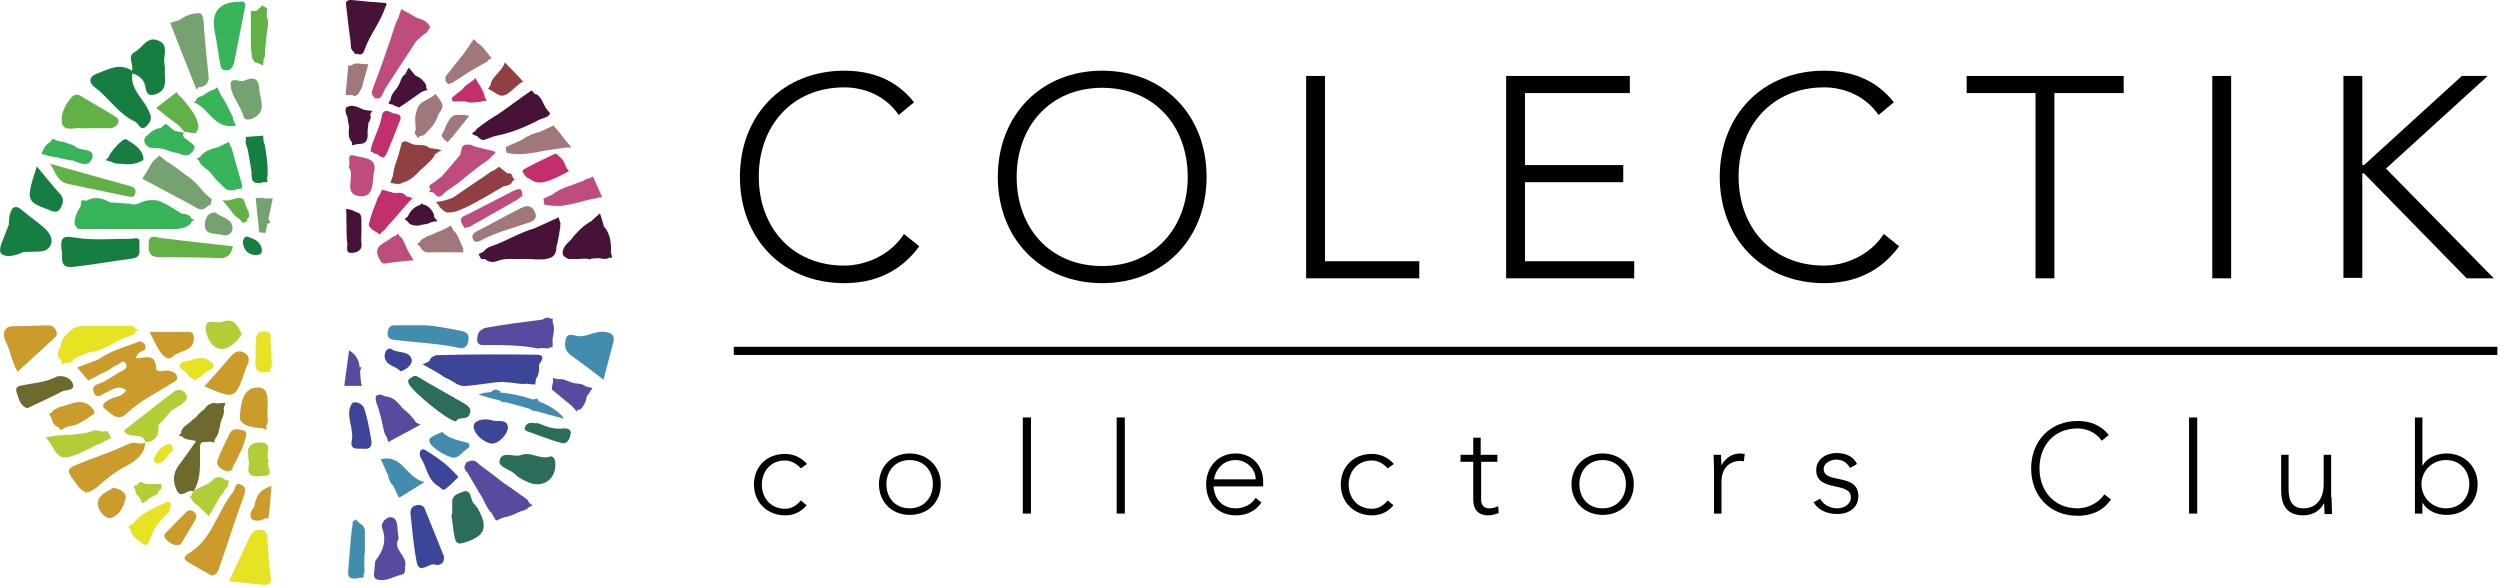 <svg width="153px" height="36px" viewBox="0 0 153 36" version="1.1" xmlns="http://www.w3.org/2000/svg" xmlns:xlink="http://www.w3.org/1999/xlink">
    <g id="1024" stroke="none" stroke-width="1" fill="none" fill-rule="evenodd">
        <g id="reviews-2" transform="translate(-146, -749)">
            <g id="review" transform="translate(42, 648)">
                <g id="collectik-logo-hor" transform="translate(104, 101)">
                    <g id="Layer_1">
                        <g id="Group" transform="translate(45.095, 4.299)" fill="#010101">
                            <path d="M11.166,10.773 C9.985,12.385 8.375,13.03 6.576,13.03 C2.792,13.03 0.188,10.29 0.188,6.528 C0.188,2.74 2.818,0.027 6.576,0.027 C8.267,0.027 9.771,0.591 10.844,1.961 L9.905,2.74 C9.126,1.585 7.838,1.048 6.576,1.048 C3.355,1.048 1.342,3.439 1.342,6.501 C1.342,9.591 3.355,11.955 6.576,11.955 C7.811,11.955 9.368,11.364 10.227,10.021 L11.166,10.773 Z" id="Shape"></path>
                            <path d="M22.359,0.027 C26.144,0.027 28.748,2.767 28.748,6.528 C28.748,10.316 26.117,13.03 22.359,13.03 C18.575,13.03 15.971,10.29 15.971,6.528 C15.971,2.767 18.602,0.027 22.359,0.027 Z M22.359,11.982 C25.581,11.982 27.594,9.591 27.594,6.528 C27.594,3.439 25.581,1.075 22.359,1.075 C19.138,1.075 17.125,3.466 17.125,6.528 C17.125,9.618 19.138,11.982 22.359,11.982 Z" id="Shape"></path>
                            <polygon id="Shape" points="34.841 0.349 35.995 0.349 35.995 11.687 41.766 11.687 41.766 12.734 34.841 12.734"></polygon>
                            <polygon id="Shape" points="47.081 0.349 54.651 0.349 54.651 1.397 48.235 1.397 48.235 5.803 54.248 5.803 54.248 6.851 48.235 6.851 48.235 11.687 54.919 11.687 54.919 12.734 47.081 12.734"></polygon>
                            <path d="M71.132,10.773 C69.951,12.385 68.34,13.03 66.542,13.03 C62.757,13.03 60.153,10.29 60.153,6.528 C60.153,2.74 62.784,0.027 66.542,0.027 C68.233,0.027 69.736,0.591 70.809,1.961 L69.87,2.74 C69.092,1.585 67.776,1.048 66.542,1.048 C63.321,1.048 61.307,3.439 61.307,6.501 C61.307,9.591 63.321,11.955 66.542,11.955 C67.776,11.955 69.333,11.364 70.192,10.021 L71.132,10.773 Z" id="Shape"></path>
                            <polygon id="Shape" points="79.506 1.397 75.265 1.397 75.265 0.349 84.875 0.349 84.875 1.397 80.634 1.397 80.634 12.734 79.479 12.734 79.479 1.397"></polygon>
                            <polygon id="Shape" points="90.297 0.349 91.451 0.349 91.451 12.734 90.297 12.734"></polygon>
                            <polygon id="Shape" points="98.323 0.349 99.477 0.349 99.477 5.803 99.584 5.803 105.57 0.349 107.154 0.349 100.926 6.018 107.529 12.734 105.865 12.734 99.584 6.313 99.477 6.313 99.477 12.707 98.323 12.707 98.323 0.349"></polygon>
                        </g>
                        <g id="Group">
                            <path d="M6.657,24.475 C6.442,24.609 6.12,24.797 6.442,25.039 C6.818,25.334 7.221,25.845 7.784,25.281 C8.563,24.528 9.556,24.072 10.468,23.481 C10.656,23.346 10.952,23.293 10.817,22.997 C10.737,22.782 10.495,22.701 10.254,22.675 C10.012,22.675 9.556,22.836 9.556,22.54 C9.529,21.546 8.804,21.949 8.321,21.922 C8.402,21.627 8.563,21.546 8.751,21.466 C8.831,21.439 8.858,21.385 8.885,21.358 L8.885,21.358 L8.885,21.358 C8.938,21.278 8.912,21.17 8.858,21.063 C8.804,20.982 8.616,20.875 8.536,20.901 C7.677,21.224 6.764,21.466 6.013,22.003 C5.583,22.164 5.154,22.325 4.724,22.487 C4.993,22.809 5.181,23.024 5.395,23.293 C5.664,23.158 5.905,23.024 6.147,22.89 C6.415,22.782 6.684,22.648 6.925,22.46 C7.14,22.352 7.328,22.245 7.543,22.11 C7.569,22.137 7.623,22.164 7.65,22.191 C7.838,22.406 7.731,22.567 7.462,22.701 C7.006,22.916 6.603,23.293 6.12,23.454 C5.717,23.588 5.61,23.749 5.771,24.072 C5.959,24.448 6.227,24.125 6.442,24.045 C6.845,23.884 7.194,23.507 7.731,23.884 C7.435,24.34 6.979,24.26 6.657,24.475 Z" id="Shape" fill="#CB9B2C"></path>
                            <path d="M14.79,29.687 C14.387,29.445 14.414,29.901 14.28,30.09 C13.287,31.299 12.992,33.045 11.488,33.904 C11.354,33.985 11.193,34.173 11.381,34.307 C11.891,34.657 12.455,34.925 12.938,35.221 C13.287,35.194 13.341,34.952 13.421,34.737 C13.931,33.287 14.387,31.809 14.924,30.358 C15.032,30.036 15.058,29.821 14.79,29.687 Z" id="Shape" fill="#CB9B2C"></path>
                            <path d="M12.24,27.403 C12.24,27.242 12.267,27.027 12.482,27.054 C12.616,27.054 12.75,27.054 12.857,27.027 C12.938,27.054 13.018,27.054 13.099,27.081 C13.126,27 13.153,26.919 13.153,26.866 C13.448,26.57 13.421,26.006 13.582,25.63 C13.663,25.469 13.743,25.227 13.689,25.012 C13.716,24.904 13.77,24.77 13.797,24.663 C13.609,24.663 13.475,24.663 13.314,24.69 C13.018,24.609 12.723,24.716 12.508,25.039 C12.294,25.2 12.133,25.361 11.972,25.549 C11.864,25.63 11.757,25.71 11.676,25.791 C11.462,26.006 11.059,26.167 11.086,26.516 C11.032,26.57 10.978,26.597 10.925,26.651 C11.005,26.678 11.086,26.678 11.139,26.704 C11.301,26.946 11.703,26.893 11.998,27 C11.649,27.484 11.327,27.967 10.978,28.424 C10.603,28.907 10.549,29.391 10.791,29.955 C11.086,30.654 11.515,29.821 11.837,30.09 C12.374,29.203 12.213,28.29 12.24,27.403 Z" id="Shape" fill="#6E6A2D"></path>
                            <path id="Shape" fill="#000000"></path>
                            <path d="M5.771,5.319 C6.657,5.964 7.247,6.985 8.267,7.442 C8.482,7.522 8.589,8.14 9.019,7.657 C9.341,7.307 9.261,7.093 9.046,6.663 C8.697,5.964 7.945,5.4 8.106,4.487 C8.402,4.594 8.67,4.728 8.831,5.078 C8.965,5.373 8.858,5.964 9.502,5.776 C10.039,5.615 10.146,5.212 10.093,4.701 C10.066,4.433 10.119,4.164 10.066,3.922 C9.958,3.412 10.388,2.74 9.663,2.472 C8.992,2.203 8.724,2.928 8.267,3.17 C7.731,3.439 8.214,3.949 8.079,4.325 C7.328,3.842 6.684,4.218 5.986,4.487 C5.395,4.675 5.449,5.078 5.771,5.319 Z" id="Shape" fill="#157E40"></path>
                            <path d="M3.758,15.26 C3.919,15.609 3.489,16.442 4.483,16.334 C5.691,16.2 6.872,15.985 8.079,15.824 C8.724,15.743 8.482,15.287 8.536,14.937 C8.589,14.427 8.241,14.615 7.972,14.615 C6.818,14.615 5.664,14.722 4.536,14.534 C3.785,14.4 3.704,14.615 3.758,15.26 Z" id="Shape" fill="#157E40"></path>
                            <path d="M22.843,5.346 C22.735,5.615 22.708,5.803 22.896,5.937 L22.896,6.045 C22.923,6.018 22.95,6.018 22.977,5.991 L22.977,5.991 C23.272,6.125 23.353,5.884 23.46,5.669 C23.514,5.588 23.541,5.481 23.594,5.4 C24.212,4.46 24.829,3.493 25.473,2.525 C25.661,2.364 25.822,2.176 26.037,2.042 C26.171,1.961 26.225,1.8 26.332,1.666 C26.144,1.29 25.849,1.182 25.527,1.101 C25.258,0.94 24.909,0.752 24.561,0.564 C24.507,0.752 24.426,0.913 24.373,1.101 C24.319,1.182 24.292,1.29 24.238,1.37 C23.809,2.687 23.353,4.03 22.843,5.346 Z" id="Shape" fill="#BE4D7D"></path>
                            <path d="M7.704,28.531 C8.241,28.236 8.858,27.86 8.885,27.081 C8.563,27.269 8.241,26.973 7.892,27.161 C6.979,27.591 6.039,27.913 5.127,28.263 C4.509,28.504 4.241,28.612 4.214,28.8 L4.214,28.8 L4.214,28.8 C4.187,28.961 4.375,29.203 4.724,29.687 C4.885,29.901 5.046,30.036 5.181,30.09 C5.207,30.116 5.234,30.143 5.234,30.17 C5.261,30.143 5.288,30.143 5.315,30.116 C5.503,30.116 5.691,30.009 5.932,29.821 C6.469,29.337 7.033,28.881 7.704,28.531 Z" id="Shape" fill="#CB9B2C"></path>
                            <path d="M3.677,21.251 C3.543,21.546 3.409,21.788 3.731,22.03 L3.758,22.057 C3.785,22.137 3.785,22.218 3.812,22.299 C3.892,22.272 3.946,22.245 4.026,22.191 C4.214,22.245 4.402,22.191 4.509,22.003 C4.509,21.976 4.536,21.976 4.536,21.949 C4.832,21.815 5.1,21.707 5.395,21.573 L5.422,21.573 C6.388,21.466 7.086,20.821 7.972,20.552 C8.133,20.499 8.294,20.445 8.294,20.257 C8.375,20.23 8.428,20.203 8.509,20.149 C8.402,20.149 8.321,20.149 8.267,20.122 C8.214,19.907 7.999,19.934 7.838,19.934 L6.066,19.934 C4.885,19.934 4.509,19.934 4.187,20.364 C3.919,20.552 3.758,20.848 3.704,21.224 C3.677,21.224 3.677,21.224 3.677,21.251 Z" id="Shape" fill="#E6E323"></path>
                            <path d="M16.374,32.991 C16.374,32.722 16.32,32.454 15.971,32.427 C15.676,32.4 15.461,32.507 15.327,32.776 C14.897,33.69 14.468,34.603 14.012,35.57 C14.709,35.651 15.354,35.704 15.998,35.785 C16.401,35.839 16.669,35.731 16.562,35.275 C16.454,34.496 16.401,33.743 16.374,32.991 Z" id="Shape" fill="#E6E323"></path>
                            <path d="M3.302,20.713 C3.489,20.552 3.516,20.445 3.436,20.23 C3.328,19.988 3.141,19.907 2.899,19.907 C2.201,19.934 1.53,19.961 0.832,19.961 C0.134,19.961 0.188,20.552 0.322,20.848 C0.644,21.439 0.698,22.084 1.074,22.755 C1.879,22.03 2.577,21.358 3.302,20.713 Z" id="Shape" fill="#CB9B2C"></path>
                            <path d="M36.988,20.31 C36.371,20.23 35.888,20.687 35.271,20.552 C35.056,20.499 34.707,20.391 34.626,20.74 C34.546,21.09 34.546,21.439 34.895,21.707 C35.566,22.191 36.21,22.675 36.935,23.239 C37.149,22.433 37.337,21.707 37.525,20.982 C37.633,20.552 37.498,20.364 36.988,20.31 Z" id="Shape" fill="#428CAD"></path>
                            <path d="M13.448,3.761 C13.502,3.976 13.475,4.325 13.851,4.299 C14.199,4.299 14.28,4.03 14.334,3.788 C14.548,2.713 14.763,1.612 14.978,0.537 C15.005,0.349 15.112,0.027 14.683,0.107 C13.394,0.107 12.884,0.752 13.153,2.015 C13.287,2.606 13.341,3.197 13.448,3.761 Z" id="Shape" fill="#37B45A"></path>
                            <path d="M25.983,31.11 C25.903,30.922 25.661,30.869 25.473,30.922 C25.205,30.976 25.097,31.191 25.124,31.46 C25.232,32.427 25.312,33.421 25.5,34.388 C25.661,35.194 26.225,34.442 26.601,34.549 C26.815,34.63 27.245,34.549 27.164,34.039 C26.762,33.045 26.386,32.078 25.983,31.11 Z" id="Shape" fill="#3C4598"></path>
                            <path d="M21.447,2.472 C21.447,2.579 21.474,2.687 21.474,2.794 L21.474,2.821 L21.474,2.901 C21.501,3.036 21.581,3.116 21.662,3.197 C21.688,3.251 21.715,3.278 21.742,3.331 C21.769,3.304 21.796,3.304 21.823,3.278 C21.876,3.304 21.903,3.304 21.957,3.331 C22.145,3.358 22.252,3.251 22.306,3.063 C22.601,2.176 23.245,1.424 23.567,0.484 C23.594,0.403 23.648,0.322 23.675,0.242 L23.621,0.242 C23.621,0.215 23.621,0.215 23.648,0.188 C22.896,0.134 22.225,0.081 21.527,1.78961323e-16 C21.42,0 21.259,0 21.205,0.107 L21.178,0.107 L21.178,0.188 C21.178,0.215 21.152,0.242 21.178,0.269 C21.259,0.994 21.339,1.746 21.447,2.472 Z" id="Shape" fill="#461237"></path>
                            <path d="M9.771,15.743 C10.978,15.743 12.186,15.743 13.421,15.797 C13.904,15.824 14.146,15.582 14.253,15.072 C12.75,14.91 11.301,14.749 9.824,14.561 C9.475,14.507 9.099,14.319 9.099,14.937 C9.073,15.448 9.18,15.743 9.771,15.743 Z" id="Shape" fill="#62B146"></path>
                            <path d="M28.265,24.609 C27.379,24.099 26.493,23.615 25.607,23.078 C25.366,22.916 25.232,23.078 25.097,23.158 C24.99,23.212 24.936,23.319 25.017,23.481 C25.178,23.91 27.406,25.764 27.916,25.791 C28.05,25.442 28.614,25.764 28.748,25.334 C28.909,24.931 28.533,24.77 28.265,24.609 Z" id="Shape" fill="#2C6C5D"></path>
                            <path d="M4.993,7.845 C5.154,7.872 5.315,7.845 5.476,7.845 L6.657,7.845 C6.898,7.845 7.113,7.764 7.221,7.549 C7.355,7.254 7.059,7.146 6.898,7.039 C6.254,6.636 5.583,6.26 4.912,5.857 C4.671,5.696 4.456,5.857 4.322,6.018 C3.946,6.475 3.677,7.066 3.812,7.603 C3.973,8.06 4.59,7.791 4.993,7.845 Z" id="Shape" fill="#62B146"></path>
                            <path d="M28.667,20.848 C28.721,20.418 28.56,20.31 28.131,20.23 C27.245,20.069 26.386,19.881 25.715,19.907 L24.399,19.907 C24.104,19.907 23.809,19.854 23.728,20.284 C23.648,20.821 24.077,20.794 24.346,20.821 C25.581,20.982 26.815,21.009 28.023,21.278 C28.372,21.385 28.614,21.224 28.667,20.848 Z" id="Shape" fill="#428CAD"></path>
                            <path d="M31.164,10.612 L31.056,10.612 C30.895,10.478 30.707,10.343 30.546,10.209 C30.439,10.29 30.332,10.343 30.224,10.424 C30.197,10.451 30.144,10.451 30.09,10.478 C29.929,10.585 29.795,10.693 29.634,10.8 C28.989,11.23 28.345,11.66 27.728,12.09 C27.406,12.224 27.057,12.331 26.681,12.358 C26.762,12.466 26.842,12.546 26.896,12.627 C26.896,12.627 26.896,12.627 26.869,12.654 C26.923,12.681 26.949,12.734 27.003,12.761 C27.218,12.976 27.352,13.03 27.513,13.003 C27.701,13.003 27.969,12.949 28.345,12.761 C28.506,12.707 28.667,12.627 28.802,12.546 C29.285,12.304 29.929,11.928 30.842,11.391 C31.029,11.364 31.298,11.337 31.378,11.069 C31.432,11.042 31.459,11.015 31.513,10.988 C31.459,10.961 31.432,10.907 31.378,10.881 C31.378,10.719 31.271,10.585 31.164,10.612 Z" id="Shape" fill="#903F43"></path>
                            <path d="M24.399,32.964 C24.373,32.722 24.319,32.454 24.319,32.212 C24.292,31.943 24.212,31.648 23.889,31.648 C23.567,31.675 23.299,32.051 23.379,32.293 C23.675,33.072 23.46,33.69 23.004,34.281 C22.923,34.388 22.95,34.603 22.923,34.764 C22.923,35.006 22.762,35.355 23.084,35.463 C23.621,35.624 24.077,35.275 24.587,35.167 C24.883,35.087 24.748,34.818 24.802,34.63 C24.936,33.985 23.997,33.636 24.399,32.964 Z" id="Shape" fill="#584A9E"></path>
                            <path d="M28.855,30.519 C28.802,30.278 28.694,29.955 28.345,30.09 C28.077,30.197 27.674,30.278 27.674,30.707 L27.674,31.487 L27.621,31.487 C27.701,31.97 27.728,32.454 27.835,32.937 C27.889,33.152 27.996,33.34 28.318,33.233 C29.687,32.857 29.929,32.293 29.204,31.057 C29.097,30.896 28.909,30.788 28.855,30.519 Z" id="Shape" fill="#2C6C5D"></path>
                            <path d="M33.66,27.94 C33.043,28.155 32.479,27.591 31.862,27.86 C31.432,27.994 30.734,27.564 30.573,28.182 C30.466,28.585 31.217,28.719 31.513,29.015 C31.781,29.284 32.103,29.418 32.425,29.552 C33.311,29.875 34.063,29.257 33.982,28.316 C33.982,28.101 33.848,27.887 33.66,27.94 Z" id="Shape" fill="#2C6C5D"></path>
                            <path id="Shape" fill="#000000"></path>
                            <path d="M9.69,26.221 C9.69,26.14 9.69,26.06 9.717,26.006 C9.985,25.71 10.254,25.415 10.495,25.119 C10.71,24.985 10.952,24.878 11.139,24.716 C11.301,24.555 11.596,24.394 11.354,24.072 C11.166,23.83 10.844,23.803 10.656,23.964 C9.609,24.743 8.589,25.576 7.569,26.355 C7.918,26.919 8.724,26.382 8.912,27.081 C9.368,27 9.717,26.812 9.69,26.221 Z" id="Shape" fill="#B1CE36"></path>
                            <path d="M12.831,10.504 C13.072,10.8 13.287,11.096 13.555,11.31 C13.609,11.364 13.663,11.418 13.716,11.472 C13.958,11.74 14.253,11.633 14.548,11.579 C14.575,11.579 14.602,11.552 14.629,11.552 C14.683,11.552 14.736,11.552 14.817,11.525 C14.817,11.499 14.79,11.472 14.79,11.445 C14.817,11.418 14.844,11.391 14.817,11.337 C14.575,10.504 14.387,9.779 14.173,9.054 C14.173,9.027 14.119,8.973 14.092,8.946 C14.065,8.866 14.038,8.758 14.012,8.678 C13.797,8.785 13.582,8.893 13.367,9 C12.938,9.107 12.535,9.242 12.294,9.537 C12.294,9.564 12.267,9.564 12.267,9.591 C12.186,9.645 12.106,9.672 12.025,9.725 C12.079,9.752 12.133,9.806 12.186,9.833 C12.24,10.101 12.616,10.316 12.831,10.504 Z" id="Shape" fill="#37B45A"></path>
                            <path d="M15.005,22.675 C15.032,22.594 15.058,22.487 15.112,22.406 C15.273,22.057 15.3,21.761 14.924,21.573 C14.602,21.412 14.361,21.546 14.146,21.788 C13.609,22.406 13.072,23.024 12.508,23.642 C14.387,24.448 14.387,24.448 15.005,22.675 Z" id="Shape" fill="#CB9B2C"></path>
                            <path d="M4.456,23.481 C4.322,23.078 3.704,22.916 3.409,23.078 C2.792,23.4 2.121,23.427 1.476,23.561 C1.262,23.615 0.886,23.588 1.02,24.018 C1.154,24.394 1.208,24.824 1.664,24.985 C2.416,24.636 3.114,24.313 3.785,23.964 C4.026,23.83 4.617,23.937 4.456,23.481 Z" id="Shape" fill="#6E6A2D"></path>
                            <path d="M31.727,23.481 C31.915,23.507 32.076,23.507 32.211,23.481 C32.398,23.507 32.559,23.534 32.747,23.534 C32.774,23.4 32.801,23.293 32.801,23.185 C32.962,22.997 33.016,22.701 32.989,22.299 C33.204,22.03 33.365,21.707 32.828,21.707 C30.815,21.681 28.802,21.681 26.815,21.734 C26.574,21.734 26.305,21.896 26.278,22.11 C26.144,22.164 26.037,22.218 25.876,22.299 C26.252,22.513 26.574,22.701 26.869,22.863 C27.057,22.997 27.245,23.131 27.459,23.212 C27.647,23.319 27.808,23.4 27.969,23.507 C28.157,23.615 28.399,23.642 28.587,23.615 C29.312,23.561 30.036,23.4 30.761,23.373 C31.11,23.4 31.432,23.427 31.727,23.481 Z" id="Shape" fill="#3C4598"></path>
                            <path d="M15.461,7.254 C16.374,6.824 15.917,6.099 15.864,5.454 C15.837,4.916 15.649,4.621 14.924,4.943 C14.763,5.078 14.012,4.594 14.119,5.293 C14.199,5.937 14.736,6.501 14.924,7.173 C14.978,7.361 15.3,7.334 15.461,7.254 Z" id="Shape" fill="#76A271"></path>
                            <path d="M13.582,21.358 C14.012,21.358 14.548,20.901 14.79,20.445 C14.548,19.854 14.253,19.451 13.609,19.693 C13.26,19.827 12.508,19.397 12.589,20.176 C12.643,20.66 12.992,21.358 13.582,21.358 Z" id="Shape" fill="#B1CE36"></path>
                            <path d="M15.649,23.722 C14.844,23.803 14.736,24.77 14.683,25.415 L14.683,25.576 C14.683,25.603 14.656,25.63 14.656,25.63 L14.683,25.63 C14.817,26.087 15.515,26.167 15.891,26.194 L16.025,26.194 C16.105,26.221 16.213,26.275 16.32,26.301 C16.32,26.221 16.293,26.14 16.293,26.06 C16.481,25.845 16.32,25.388 16.374,25.173 C16.374,24.475 16.508,23.615 15.649,23.722 Z" id="Shape" fill="#CB9B2C"></path>
                            <path id="Shape" fill="#000000"></path>
                            <path d="M10.683,8.006 C10.495,7.872 10.334,7.71 10.146,7.576 C10.039,7.657 9.932,7.737 9.824,7.845 C9.609,7.845 9.422,7.925 9.207,8.113 C9.046,8.275 8.804,8.382 8.831,8.624 C8.858,8.866 9.099,9.054 9.314,9.054 C9.583,9.054 9.824,9.081 10.066,9.134 C10.415,9.269 10.683,9.349 10.898,9.376 C10.978,9.403 11.032,9.43 11.113,9.457 C11.381,9.564 11.623,9.51 11.811,9.242 C12.079,8.893 11.73,8.812 11.569,8.651 C11.435,8.49 11.086,8.436 11.247,8.113 C11.059,8.087 10.871,8.06 10.683,8.006 Z" id="Shape" fill="#37B45A"></path>
                            <path d="M2.926,12.815 C3.194,12.922 3.489,13.11 3.704,12.734 C3.865,12.439 3.946,12.143 3.651,11.848 C3.194,11.337 2.765,10.8 2.255,10.182 C1.584,12.251 1.611,12.331 2.926,12.815 Z" id="Shape" fill="#157E40"></path>
                            <path d="M32.452,13.594 C32.667,13.513 32.774,13.406 32.801,13.191 C32.694,12.681 32.372,12.493 31.942,12.707 C31.003,13.164 30.09,13.701 29.177,14.158 C28.963,14.266 28.855,14.4 28.936,14.615 C29.016,14.884 29.258,14.803 29.419,14.722 C30.358,14.212 31.432,13.943 32.452,13.594 Z" id="Shape" fill="#A0777A"></path>
                            <path d="M22.896,10.504 C23.111,9.645 22.225,9.672 21.742,9.537 C21.125,9.349 21.501,9.94 21.339,10.236 C21.796,10.746 20.91,11.901 22.037,12.009 C22.95,12.09 22.762,11.042 22.896,10.504 Z" id="Shape" fill="#BE4D7D"></path>
                            <path d="M11.864,20.66 C11.837,20.23 11.569,20.31 11.301,20.31 L9.153,20.31 C9.395,20.767 9.529,21.116 9.744,21.439 C9.932,21.734 10.254,22.137 10.576,21.815 C11.005,21.412 11.891,21.546 11.864,20.66 Z" id="Shape" fill="#CB9B2C"></path>
                            <path d="M16.213,8.893 C16.186,8.812 16.159,8.731 16.132,8.678 C16.132,8.543 16.105,8.436 16.105,8.301 C15.703,8.328 15.381,8.355 15.032,8.382 C15.032,8.436 15.058,8.49 15.058,8.57 C14.978,8.704 15.085,8.893 15.139,9.081 C15.246,9.537 15.3,9.994 15.381,10.424 C15.434,10.746 15.273,11.23 15.864,11.203 C15.971,11.203 16.052,11.176 16.105,11.149 L16.374,11.149 C16.374,11.069 16.347,10.961 16.347,10.881 C16.401,10.693 16.374,10.424 16.374,10.182 C16.347,9.806 16.293,9.349 16.213,8.893 Z" id="Shape" fill="#157E40"></path>
                            <path d="M27.889,29.015 C27.379,28.424 26.708,27.967 26.064,27.564 C25.661,27.322 25.634,27.86 25.742,27.994 C26.117,28.558 26.144,29.364 26.842,29.767 C27.003,29.848 27.057,30.09 27.298,29.901 C27.567,29.687 27.808,29.445 28.05,29.203 C27.969,29.096 27.943,29.042 27.889,29.015 Z" id="Shape" fill="#3C4598"></path>
                            <path d="M10.442,31.003 C10.442,30.976 10.415,30.949 10.415,30.922 C10.442,30.896 10.468,30.869 10.468,30.842 C10.415,30.788 10.334,30.734 10.281,30.681 C10.227,30.707 10.146,30.761 10.093,30.788 C10.066,30.788 10.039,30.788 10.012,30.815 C9.368,31.137 8.643,31.406 8.187,31.997 C8.079,32.078 7.945,32.158 7.838,32.212 C7.892,32.293 7.945,32.346 7.999,32.427 C7.999,32.776 8.428,33.018 8.67,33.233 C8.697,33.26 8.724,33.26 8.751,33.287 C8.751,33.287 8.751,33.313 8.777,33.313 L8.777,33.313 C9.073,33.475 9.153,33.045 9.234,32.857 C9.448,32.346 9.717,31.89 10.146,31.54 C10.281,31.406 10.415,31.272 10.442,31.003 Z" id="Shape" fill="#E6E323"></path>
                            <path d="M22.037,32.051 C21.957,31.97 21.849,31.89 21.769,31.782 C21.715,31.836 21.635,31.89 21.581,31.943 C21.581,32.051 21.581,32.158 21.554,32.266 C21.527,32.319 21.527,32.346 21.527,32.4 C21.447,33.233 21.366,34.093 21.313,34.925 C21.286,35.087 21.313,35.221 21.393,35.328 L21.393,35.328 L21.393,35.328 C21.447,35.382 21.554,35.409 21.715,35.409 C21.823,35.409 21.957,35.382 22.037,35.355 L22.252,35.355 L22.252,35.194 C22.279,35.14 22.306,35.06 22.306,34.925 C22.279,34.576 22.306,34.2 22.306,33.851 L22.333,33.851 L22.333,32.481 C22.306,32.293 22.225,32.131 22.037,32.051 Z" id="Shape" fill="#428CAD"></path>
                            <path d="M22.306,25.039 C22.198,24.663 21.662,24.501 21.527,24.716 C21.098,25.415 21.688,26.194 21.527,26.973 C21.474,27.188 21.501,27.457 21.849,27.457 L22.198,27.457 C22.655,27.537 22.816,27.296 22.708,26.839 C22.601,26.248 22.494,25.63 22.306,25.039 Z" id="Shape" fill="#3C4598"></path>
                            <path d="M14.146,28.746 C14.173,28.746 14.173,28.746 14.199,28.773 C14.226,28.666 14.253,28.558 14.307,28.478 C14.602,27.913 14.924,27.322 15.058,26.678 C15.112,26.49 15.005,26.355 14.844,26.328 C14.575,26.275 14.253,26.167 14.065,26.516 C13.797,27.054 13.528,27.591 13.314,28.155 C13.26,28.29 13.287,28.397 13.341,28.504 L13.341,28.504 L13.367,28.504 C13.421,28.612 13.528,28.693 13.663,28.746 C13.797,28.854 14.065,28.907 14.146,28.746 L14.146,28.746 Z" id="Shape" fill="#CB9B2C"></path>
                            <path d="M24.453,14.454 C24.426,14.4 24.399,14.346 24.373,14.293 C24.319,14.346 24.265,14.373 24.212,14.427 C24.131,14.454 24.024,14.481 23.916,14.588 C23.541,14.884 22.762,15.045 23.218,15.851 C23.326,16.039 23.379,16.173 23.648,16.119 C24.077,16.039 24.507,16.012 24.963,15.958 C25.071,15.958 25.151,15.931 25.258,15.931 L25.258,15.931 L25.312,15.931 C25.124,15.582 24.936,15.34 24.829,15.045 C24.722,14.776 24.614,14.534 24.453,14.454 Z" id="Shape" fill="#BE4D7D"></path>
                            <path d="M23.406,9.618 C23.433,9.618 23.46,9.645 23.514,9.645 C23.514,9.618 23.541,9.591 23.541,9.564 C23.567,9.537 23.621,9.51 23.648,9.43 C23.943,8.758 24.212,8.033 24.507,7.307 C24.587,6.904 24.185,7.012 23.997,6.904 C23.836,6.824 23.648,6.743 23.514,6.824 L23.514,6.824 L23.514,6.824 C23.46,6.851 23.406,6.931 23.379,7.039 C23.272,7.737 22.923,8.328 22.735,8.973 C22.708,9.054 22.708,9.107 22.708,9.161 C22.682,9.188 22.682,9.242 22.682,9.269 C22.735,9.296 22.762,9.296 22.816,9.322 C22.869,9.376 22.977,9.43 23.084,9.43 C23.192,9.51 23.299,9.618 23.406,9.618 Z" id="Shape" fill="#C12F6D"></path>
                            <path d="M3.651,24.904 C3.624,24.904 3.597,24.931 3.57,24.958 C3.382,25.039 3.194,25.119 3.141,25.281 C3.087,25.281 3.033,25.307 2.979,25.307 C3.033,25.361 3.06,25.442 3.114,25.496 C3.114,25.522 3.114,25.549 3.141,25.603 C3.221,25.845 3.328,26.087 3.57,26.14 C3.624,26.194 3.651,26.275 3.704,26.328 C3.838,26.248 3.973,26.194 4.107,26.113 C4.751,26.06 5.234,25.684 5.744,25.334 C5.852,25.254 5.717,25.039 5.583,24.904 C4.939,24.287 4.295,24.797 3.651,24.904 Z" id="Shape" fill="#CB9B2C"></path>
                            <path d="M26.064,5.185 C25.929,4.916 25.688,4.728 25.419,4.621 C25.285,4.46 25.151,4.299 25.017,4.137 C24.936,4.272 24.856,4.406 24.802,4.54 C24.587,4.648 24.534,4.943 24.426,5.158 C24.292,5.481 23.916,5.722 23.916,6.072 C23.863,6.152 23.809,6.233 23.782,6.34 C23.863,6.367 23.943,6.394 24.024,6.394 C24.104,6.475 24.265,6.501 24.426,6.582 C24.883,6.287 25.312,5.964 25.742,5.669 C25.876,5.588 26.01,5.534 26.171,5.507 C26.144,5.481 26.117,5.427 26.091,5.4 C26.091,5.319 26.091,5.212 26.064,5.185 Z" id="Shape" fill="#461237"></path>
                            <path d="M35.539,25.039 C35.754,24.824 35.861,24.555 35.915,24.26 C36.022,24.099 36.156,23.91 36.264,23.749 C36.103,23.722 35.968,23.669 35.834,23.642 C35.673,23.481 35.378,23.481 35.163,23.454 C34.814,23.4 34.492,23.131 34.143,23.212 C34.036,23.185 33.955,23.158 33.848,23.131 L33.848,23.4 C33.794,23.507 33.794,23.669 33.767,23.83 C34.197,24.179 34.599,24.528 35.002,24.851 C35.109,24.958 35.217,25.066 35.271,25.2 C35.297,25.146 35.324,25.119 35.351,25.093 C35.432,25.093 35.512,25.066 35.539,25.039 Z" id="Shape" fill="#584A9E"></path>
                            <path d="M34.492,26.221 C33.902,26.301 33.392,26.087 32.935,25.899 C32.613,25.925 32.318,25.764 32.157,26.087 C32.076,26.221 32.103,26.328 32.237,26.382 C32.935,26.624 33.633,26.919 34.358,27.107 C34.707,27.215 34.868,26.866 34.922,26.57 C35.002,26.275 34.68,26.194 34.492,26.221 Z" id="Shape" fill="#2C6C5D"></path>
                            <path d="M21.286,15.394 L21.286,15.421 L21.313,15.421 C21.366,15.475 21.42,15.475 21.554,15.475 C21.876,15.448 22.198,15.313 22.118,14.857 C22.091,14.669 22.118,14.454 22.118,14.266 L22.118,13.675 C22.118,13.352 22.172,13.03 21.769,12.976 C21.635,12.869 21.447,12.815 21.178,12.788 C21.178,12.922 21.205,13.057 21.205,13.218 C21.178,13.352 21.205,13.513 21.205,13.675 C21.205,14.104 21.205,14.534 21.259,14.937 C21.259,15.072 21.205,15.287 21.286,15.394 Z" id="Shape" fill="#461237"></path>
                            <path d="M15.837,27.081 C14.79,27.161 15.327,28.021 15.219,28.531 C15.058,29.337 15.864,29.122 16.159,29.122 C16.911,29.096 16.186,28.504 16.454,28.209 C16.159,27.86 16.83,27 15.837,27.081 Z" id="Shape" fill="#B1CE36"></path>
                            <path d="M26.574,11.149 C26.439,11.257 26.117,11.364 26.359,11.606 C26.332,11.66 26.278,11.687 26.252,11.74 C26.332,11.74 26.439,11.767 26.547,11.794 C26.681,11.982 26.842,12.17 27.111,11.901 C27.513,11.499 28.023,11.284 28.426,10.881 C28.775,10.612 29.151,10.316 29.526,10.021 L29.553,10.021 C29.741,9.887 29.956,9.752 30.117,9.537 C30.197,9.484 30.278,9.403 30.358,9.349 C30.332,9.349 30.305,9.322 30.251,9.322 C30.251,9.296 30.278,9.296 30.278,9.269 C29.822,9.161 29.392,9.054 28.989,8.946 L28.936,8.919 C28.882,8.866 28.828,8.839 28.748,8.866 C28.56,8.812 28.372,8.866 28.265,9.027 C28.238,9.188 28.211,9.322 28.157,9.484 C27.782,9.94 27.406,10.37 27.03,10.8 C26.869,10.934 26.708,11.042 26.574,11.149 Z" id="Shape" fill="#BE4D7D"></path>
                            <path d="M6.952,29.848 C6.549,30.09 6.013,30.278 5.986,30.788 C5.959,31.218 6.442,31.782 6.791,31.701 C7.247,31.594 7.596,31.003 7.677,30.519 C7.784,30.143 7.355,29.955 6.952,29.848 Z" id="Shape" fill="#CB9B2C"></path>
                            <path d="M16.615,21.6 C16.588,21.358 16.615,21.197 16.562,21.036 C16.508,20.767 16.776,20.31 16.213,20.284 C15.649,20.257 15.649,20.687 15.649,21.09 C15.649,21.251 15.622,21.412 15.649,21.573 C15.703,22.03 15.381,22.809 16.159,22.782 C16.239,22.782 16.32,22.755 16.374,22.728 C16.427,22.755 16.481,22.809 16.562,22.836 C16.562,22.755 16.535,22.675 16.535,22.594 C16.749,22.352 16.562,21.896 16.615,21.6 Z" id="Shape" fill="#E6E323"></path>
                            <path d="M27.057,26.436 C26.762,26.57 26.52,26.651 26.332,26.812 C26.225,26.893 26.278,27.134 26.413,27.242 C26.762,27.591 27.191,27.86 27.647,27.994 C28.077,28.101 28.318,27.618 28.641,27.43 C28.802,27.322 28.721,27.134 28.641,27.107 C28.077,26.946 27.486,26.866 27.057,26.436 Z" id="Shape" fill="#428CAD"></path>
                            <path d="M7.704,8.516 C7.543,8.436 6.737,9.296 6.657,9.591 C6.603,9.672 6.523,9.725 6.469,9.806 C6.603,9.833 6.737,9.887 6.845,9.913 C7.086,10.075 7.435,9.994 7.65,10.048 C8.026,10.075 8.428,9.994 8.643,9.86 L8.67,9.86 L8.67,9.86 C8.751,9.806 8.804,9.752 8.777,9.672 C8.724,9.134 8.16,8.785 7.704,8.516 Z" id="Shape" fill="#157E40"></path>
                            <path d="M30.009,27.134 C30.466,27.242 31.056,26.597 31.083,26.194 C31.083,25.549 30.332,25.872 30.09,25.71 C29.499,25.576 28.963,25.764 28.989,26.113 C29.016,26.624 29.634,27.054 30.009,27.134 Z" id="Shape" fill="#3C4598"></path>
                            <path d="M11.864,31.325 C11.676,31.164 11.515,31.218 11.354,31.379 C11.005,31.728 10.656,32.078 10.334,32.427 C10.2,32.561 9.958,32.722 10.093,32.91 C10.254,33.152 10.522,33.313 10.764,33.367 C11.032,33.394 11.113,33.233 11.193,33.099 C11.435,32.669 11.703,32.239 11.945,31.836 C12.052,31.648 12.052,31.487 11.864,31.325 Z" id="Shape" fill="#CB9B2C"></path>
                            <path d="M30.036,5.185 C29.983,5.266 29.929,5.346 29.875,5.427 C30.063,5.534 30.224,5.642 30.332,5.696 C30.976,6.233 31.405,5.266 32.023,4.997 C31.62,4.567 31.298,4.218 30.895,3.815 C30.761,4.352 30.036,4.728 30.036,5.185 Z" id="Shape" fill="#903F43"></path>
                            <path d="M11.435,22.836 C11.569,23.051 11.703,23.158 11.811,23.185 C11.837,23.212 11.864,23.266 11.918,23.293 C11.945,23.266 11.972,23.212 12.025,23.185 C12.267,23.131 12.482,22.809 12.75,22.701 C13.045,22.567 13.153,22.379 12.992,22.218 C12.643,21.869 12.213,21.815 11.73,22.03 C11.488,22.137 11.113,22.03 10.978,22.379 C11.005,22.621 11.301,22.675 11.435,22.836 Z" id="Shape" fill="#E6E323"></path>
                            <path d="M12.535,13.782 C12.535,14.4 13.179,14.266 13.555,14.373 C13.931,14.507 14.28,14.266 14.226,13.89 C14.146,13.325 13.502,13.299 13.179,13.003 C12.616,13.003 12.535,13.513 12.535,13.782 Z" id="Shape" fill="#76A271"></path>
                            <path d="M23.541,21.788 C23.567,22.406 24.238,22.379 24.507,22.728 C24.909,22.621 25.232,22.272 25.205,22.057 C25.097,21.412 24.346,21.654 23.943,21.358 C23.755,21.224 23.514,21.546 23.541,21.788 Z" id="Shape" fill="#3C4598"></path>
                            <path d="M29.043,6.26 C29.177,6.233 29.446,6.26 29.58,6.179 L29.795,6.179 C29.741,6.099 29.714,6.018 29.661,5.937 L29.661,5.884 C29.58,5.507 29.312,5.185 29.097,4.782 C28.828,5.078 28.453,5.185 28.318,5.454 C28.077,5.642 27.862,5.803 27.647,5.991 C27.674,6.072 27.674,6.125 27.701,6.206 L28.479,6.206 C28.667,6.287 28.882,6.287 29.043,6.26 Z" id="Shape" fill="#C12F6D"></path>
                            <path d="M15.032,12.546 C14.978,12.385 14.951,12.278 14.897,12.224 C14.897,12.197 14.897,12.17 14.871,12.143 C14.844,12.143 14.844,12.143 14.817,12.17 C14.522,11.955 14.092,12.412 13.609,12.224 C13.663,12.304 13.743,12.385 13.797,12.466 L13.77,12.466 C13.824,12.519 13.877,12.573 13.931,12.627 C14.173,12.949 14.361,13.245 14.629,13.379 C14.709,13.46 14.79,13.567 14.871,13.648 C14.951,13.621 15.058,13.567 15.139,13.54 C15.139,13.487 15.112,13.433 15.112,13.406 C15.434,13.218 15.112,12.815 15.032,12.546 Z" id="Shape" fill="#62B146"></path>
                            <path d="M32.586,25.119 C32.64,25.146 32.694,25.146 32.747,25.146 C33.338,25.307 33.928,25.469 34.519,25.63 C34.304,25.254 33.714,24.851 32.962,24.555 C32.935,24.448 32.882,24.367 32.747,24.421 C32.694,24.421 32.667,24.448 32.613,24.448 C31.969,24.233 31.244,24.072 30.6,24.018 C30.627,23.991 30.627,23.991 30.654,23.964 C30.466,23.884 30.278,23.722 30.063,23.991 L30.09,23.991 C29.795,24.018 29.499,24.045 29.285,24.152 C29.741,24.287 30.197,24.421 30.654,24.528 C30.681,24.582 30.707,24.609 30.761,24.609 L30.949,24.609 C31.432,24.743 31.915,24.878 32.398,25.012 C32.452,25.066 32.533,25.093 32.586,25.119 Z" id="Shape" fill="#428CAD"></path>
                            <path d="M8.509,30.412 C8.589,30.546 8.643,30.681 8.724,30.815 C8.777,30.761 8.831,30.707 8.912,30.681 C8.912,30.681 8.938,30.681 8.938,30.707 C8.938,30.681 8.965,30.654 8.992,30.627 C9.073,30.546 9.153,30.493 9.234,30.439 C9.448,30.331 9.69,30.278 9.717,30.036 C9.771,29.982 9.824,29.955 9.878,29.901 L9.878,29.606 C9.744,29.606 9.636,29.633 9.502,29.633 C9.261,29.579 8.938,29.687 8.724,29.525 C8.589,29.445 8.455,29.552 8.375,29.713 C8.294,29.713 8.241,29.713 8.16,29.74 C8.214,29.848 8.267,29.928 8.294,30.009 L8.294,30.036 C8.267,30.17 8.375,30.304 8.509,30.412 Z" id="Shape" fill="#B1CE36"></path>
                            <path d="M10.576,27.618 C10.629,27.322 10.468,27.161 10.334,27.188 C9.905,27.269 9.663,27.591 9.475,27.94 C9.368,28.128 9.448,28.397 9.663,28.37 C10.146,28.29 10.227,27.752 10.576,27.618 Z" id="Shape" fill="#E6E323"></path>
                            <path d="M24.077,29.74 C24.185,29.982 24.292,30.224 24.426,30.466 C24.936,30.143 25.339,29.901 25.983,29.499 C24.829,29.257 24.668,27.779 23.299,28.101 C23.46,28.451 23.621,28.773 23.755,29.096 L23.755,29.122 C23.809,29.391 23.916,29.606 24.077,29.74 Z" id="Shape" fill="#428CAD"></path>
                            <path d="M16.025,15.287 C15.971,14.776 15.542,14.615 15.139,14.481 C14.951,14.427 14.844,14.749 14.871,14.884 C14.924,15.287 15.166,15.582 15.622,15.609 C15.864,15.609 16.052,15.555 16.025,15.287 Z" id="Shape" fill="#157E40"></path>
                            <path d="M1.423,15.421 C1.718,15.421 2.013,15.394 2.308,15.394 C2.657,15.394 2.979,15.313 3.114,14.964 C3.248,14.615 3.033,14.293 2.845,14.078 C2.416,13.648 1.879,13.325 1.423,12.922 C0.993,12.519 0.725,12.6 0.591,13.164 C0.564,13.352 0.537,13.567 0.537,13.755 C0.456,13.97 0.376,14.158 0.295,14.373 C0.161,14.749 -0.134,15.313 0.081,15.528 C0.403,15.797 0.993,15.636 1.423,15.421 Z" id="Shape" fill="#157E40"></path>
                            <path d="M16.078,12.036 L16.078,12.116 L15.649,12.116 C15.729,12.869 15.783,13.54 15.864,14.212 C15.998,14.239 16.132,14.239 16.239,14.266 C16.293,14.078 16.32,13.863 16.374,13.675 C16.481,13.675 16.615,13.675 16.481,13.487 C16.454,13.46 16.454,13.406 16.427,13.379 C16.508,12.976 16.615,12.573 16.696,12.143 L16.132,12.143 C16.132,12.09 16.105,12.063 16.078,12.036 Z" id="Shape" fill="#76A271"></path>
                            <path d="M4.805,13.997 C4.885,14.024 4.966,14.024 5.1,14.024 C6.013,13.997 6.952,14.024 7.865,14.024 L7.865,14.024 L10.146,14.024 C10.495,14.024 10.871,14.051 11.22,13.943 C11.381,13.89 11.676,13.782 11.73,13.567 C11.784,13.54 11.837,13.513 11.891,13.46 C11.837,13.433 11.757,13.406 11.703,13.379 C11.649,13.164 11.381,13.084 11.193,13.084 C11.166,13.084 11.113,13.084 11.086,13.057 C10.683,12.815 10.307,12.546 9.932,12.385 C9.771,12.304 9.636,12.251 9.475,12.251 C9.153,12.224 8.831,12.278 8.455,12.466 C8.375,12.493 8.294,12.493 8.214,12.519 C8.106,12.519 7.999,12.466 7.892,12.466 C7.516,12.439 7.113,12.412 6.737,12.385 C6.684,12.358 6.657,12.358 6.63,12.331 C6.12,12.063 5.664,12.063 5.315,12.278 C5.207,12.278 5.1,12.251 4.993,12.251 C4.966,12.385 4.939,12.493 4.939,12.627 C4.805,12.815 4.697,13.03 4.617,13.272 C4.536,13.567 4.536,13.782 4.697,13.916 L4.697,13.97 C4.697,13.997 4.751,13.997 4.805,13.997 Z" id="Shape" fill="#37B45A"></path>
                            <path d="M34.197,13.299 C33.714,13.513 33.204,13.755 32.721,13.97 C31.781,14.239 30.949,14.776 30.063,15.072 C29.875,15.125 29.687,15.26 29.607,15.394 C29.499,15.448 29.392,15.501 29.285,15.555 C29.338,15.663 29.392,15.743 29.446,15.851 L29.687,15.851 C29.848,16.012 30.144,16.093 30.412,15.985 C30.922,15.77 31.459,15.878 31.969,15.851 C32.533,15.824 33.123,15.958 33.633,15.797 C34.009,15.663 34.036,15.394 34.063,15.072 C34.143,14.803 34.197,14.454 34.277,13.97 C34.277,13.943 34.304,13.916 34.304,13.863 L34.277,13.863 C34.277,13.809 34.304,13.728 34.304,13.675 C34.277,13.567 34.224,13.487 34.197,13.299 Z" id="Shape" fill="#461237"></path>
                            <path d="M33.687,19.504 C33.526,19.37 33.365,19.451 33.204,19.558 C31.996,19.719 30.842,19.854 29.687,20.069 C29.634,20.069 29.607,20.096 29.553,20.149 C29.312,20.23 29.231,20.418 29.204,20.713 C29.177,21.197 29.526,21.116 29.795,21.116 C30.842,21.116 31.888,21.116 32.935,21.331 C33.177,21.224 33.526,21.412 33.687,21.251 L33.821,21.251 L33.821,20.713 C33.902,20.364 33.955,20.015 33.821,19.719 L33.821,19.478 C33.794,19.504 33.741,19.504 33.687,19.504 Z" id="Shape" fill="#584A9E"></path>
                            <path d="M32.372,30.761 C32.345,30.654 32.264,30.546 32.157,30.493 C31.701,30.17 31.271,29.848 30.815,29.552 C30.332,29.176 29.848,28.8 29.365,28.451 C29.365,28.451 29.338,28.451 29.338,28.424 C29.285,28.37 29.231,28.343 29.177,28.29 C29.043,28.155 28.775,28.155 28.587,28.29 L28.533,28.29 C28.533,28.316 28.506,28.343 28.506,28.37 C28.453,28.451 28.426,28.531 28.426,28.612 L28.426,28.612 L28.426,28.612 C28.426,28.719 28.506,28.827 28.614,28.934 L28.614,28.934 C28.802,29.257 28.989,29.579 29.204,29.928 C29.258,30.036 29.312,30.143 29.392,30.251 C29.634,30.6 29.768,31.11 30.09,31.406 C30.171,31.567 30.278,31.728 30.358,31.863 C30.519,31.782 30.707,31.728 30.868,31.648 C31.298,31.621 31.62,31.352 32.023,31.245 C32.211,31.191 32.318,31.11 32.372,31.03 C32.452,31.003 32.506,30.976 32.586,30.949 C32.506,30.842 32.425,30.815 32.372,30.761 Z" id="Shape" fill="#584A9E"></path>
                            <path d="M30.493,6.985 C30.09,7.227 29.714,7.469 29.338,7.764 C29.231,7.845 29.151,7.899 29.097,8.006 C29.016,8.06 28.963,8.113 28.882,8.167 C28.963,8.248 29.07,8.301 29.204,8.328 C29.312,8.463 29.446,8.57 29.607,8.57 C29.822,8.49 30.063,8.409 30.278,8.328 C31.056,8.194 32.049,7.845 33.043,7.307 C33.257,7.227 33.606,7.146 33.633,6.985 C33.66,6.985 33.66,6.958 33.687,6.958 C33.606,6.851 33.499,6.743 33.418,6.636 C33.231,6.313 33.069,5.776 32.721,5.749 C32.667,5.669 32.613,5.588 32.533,5.534 C31.808,6.018 31.164,6.528 30.493,6.985 Z" id="Shape" fill="#461237"></path>
                            <path d="M12.025,5.481 C12.079,5.427 12.133,5.373 12.186,5.319 L12.321,5.319 C12.723,5.239 12.75,4.89 12.777,4.809 C12.643,3.493 12.535,2.391 12.455,1.29 C12.428,1.048 12.374,0.806 12.159,0.806 C11.703,0.806 11.301,0.994 10.952,1.236 C10.764,1.29 10.603,1.343 10.415,1.397 C10.952,2.767 11.435,4.03 12.025,5.481 Z" id="Shape" fill="#76A271"></path>
                            <path d="M8.697,10.934 C9.609,11.418 10.495,11.901 11.381,12.358 C11.596,12.493 11.837,12.6 12.052,12.734 C12.374,12.922 12.562,12.761 12.75,12.573 C12.804,12.573 12.831,12.546 12.884,12.546 C12.884,12.493 12.911,12.439 12.911,12.385 C12.938,12.358 12.938,12.331 12.938,12.304 C12.938,12.278 12.938,12.224 12.965,12.197 C12.831,12.09 12.696,11.982 12.562,11.848 C12.267,11.525 11.998,11.176 11.649,10.907 C11.166,10.585 10.737,10.182 10.2,9.887 C10.039,9.752 9.905,9.645 9.744,9.51 C9.717,9.564 9.69,9.591 9.636,9.645 L9.636,9.645 C9.261,9.86 9.126,10.316 8.885,10.666 C8.831,10.719 8.831,10.773 8.804,10.8 C8.751,10.881 8.724,10.907 8.697,10.934 Z" id="Shape" fill="#76A271"></path>
                            <path d="M36.72,13.057 C36.532,13.218 36.344,13.379 36.183,13.54 C35.834,13.701 35.271,14.212 34.948,14.669 C34.841,14.776 34.734,14.857 34.653,14.964 C34.519,15.099 34.412,15.34 34.438,15.528 C34.438,15.663 34.707,15.851 34.841,15.851 L35.163,15.851 C35.458,15.878 35.807,15.77 36.129,15.878 C36.156,15.851 36.183,15.824 36.21,15.824 C36.344,15.824 36.478,15.797 36.613,15.797 C36.854,15.824 37.123,15.904 37.284,15.77 L37.472,15.77 C37.445,15.663 37.418,15.582 37.391,15.475 L37.391,15.394 C37.418,14.884 37.337,14.266 36.962,13.863 C36.881,13.567 36.801,13.299 36.72,13.057 Z" id="Shape" fill="#461237"></path>
                            <path d="M23.889,11.203 C23.97,11.203 24.051,11.23 24.131,11.23 C24.212,11.257 24.346,11.257 24.426,11.257 C24.48,11.257 24.561,11.23 24.641,11.176 C25.071,11.069 25.393,10.773 25.688,10.451 C26.144,10.048 26.574,9.645 26.601,9.484 C26.601,9.484 26.601,9.484 26.601,9.457 C26.735,9.349 26.869,9.269 27.03,9.188 C26.762,9.134 26.52,9.081 26.278,9.054 C25.983,8.758 25.5,8.973 25.151,8.785 C24.936,8.678 24.748,8.57 24.614,8.731 L24.587,8.731 C24.534,8.973 24.453,9.215 24.399,9.457 C24.265,9.887 24.077,10.316 24.051,10.746 C23.997,10.881 23.943,11.042 23.889,11.203 Z" id="Shape" fill="#903F43"></path>
                            <path d="M23.245,14.346 C23.299,14.293 23.353,14.239 23.379,14.185 C23.46,14.158 23.541,14.078 23.594,13.997 C23.889,13.621 24.212,13.325 24.507,12.949 C24.561,12.896 24.614,12.815 24.668,12.761 C24.856,12.546 25.044,12.331 25.258,12.116 C25.124,12.09 24.99,12.036 24.856,12.009 C24.722,11.767 24.453,11.794 24.158,11.821 C23.889,11.74 23.648,11.687 23.379,11.606 C23.326,11.74 23.272,11.848 23.218,11.955 C23.138,12.036 23.084,12.17 23.031,12.358 C22.789,12.949 22.655,13.325 22.628,13.567 C22.467,13.782 22.655,13.943 22.843,14.104 C22.977,14.158 23.084,14.239 23.245,14.346 Z" id="Shape" fill="#C12F6D"></path>
                            <path d="M25.446,25.845 C25.339,25.63 25.017,25.281 24.614,24.958 C24.346,24.609 24.051,24.287 23.594,24.26 C23.487,24.206 23.379,24.179 23.299,24.152 C23.192,24.152 22.843,24.099 23.057,24.716 C23.272,25.254 23.379,25.845 23.514,26.436 C23.541,26.57 23.621,26.678 23.675,26.758 C23.702,26.866 23.728,26.946 23.755,27.054 C24.399,26.704 24.936,26.436 25.742,25.979 C25.634,25.952 25.527,25.899 25.446,25.845 Z" id="Shape" fill="#584A9E"></path>
                            <path d="M33.875,7.684 C33.606,7.818 33.338,7.925 33.069,8.06 C32.694,8.14 32.291,8.301 31.862,8.597 C31.566,8.731 31.244,8.866 30.949,9 C30.976,9.107 30.976,9.242 31.003,9.349 C31.781,9.537 32.559,9.376 33.365,9.215 C33.741,9.161 34.116,9.107 34.465,9.054 C34.626,9.027 34.814,9.027 34.975,9.027 C34.868,8.893 34.761,8.758 34.653,8.651 C34.626,8.624 34.599,8.57 34.573,8.543 C34.331,8.221 34.116,7.952 33.875,7.684 Z" id="Shape" fill="#A0777A"></path>
                            <path d="M4.107,27.967 L4.187,27.967 C4.805,27.833 5.395,27.484 5.986,27.188 C6.12,27.134 6.335,27.081 6.442,26.973 C6.576,26.919 6.684,26.866 6.818,26.812 C6.711,26.651 6.603,26.382 6.549,26.382 C6.442,26.382 6.308,26.409 6.201,26.409 C6.013,26.328 5.771,26.328 5.691,26.355 C5.503,26.436 5.315,26.49 5.127,26.516 C4.912,26.543 4.697,26.57 4.483,26.597 C3.946,26.624 3.382,26.624 2.792,26.785 C3.141,27.081 3.275,27.591 3.57,27.833 C3.731,27.994 3.892,28.021 4.107,27.967 Z" id="Shape" fill="#B1CE36"></path>
                            <path d="M3.194,10.236 C3.463,10.746 3.624,11.149 4.161,11.257 C5.368,11.499 6.576,11.767 7.784,12.009 C7.972,12.036 8.187,12.143 8.267,11.875 C8.348,11.633 8.267,11.472 7.972,11.391 C6.388,10.961 4.805,10.504 3.06,10.021 C3.114,10.075 3.141,10.155 3.194,10.236 L3.194,10.236 L3.194,10.236 Z" id="Shape" fill="#62B146"></path>
                            <path d="M35.056,11.31 C34.734,11.418 34.385,11.525 34.089,11.713 C34.009,11.767 33.902,11.821 33.821,11.901 C33.633,11.982 33.445,12.063 33.257,12.17 C33.284,12.278 33.284,12.412 33.311,12.519 C33.606,12.6 33.902,12.6 34.197,12.6 C34.224,12.6 34.251,12.627 34.277,12.627 C34.358,12.6 34.438,12.573 34.519,12.573 C35.083,12.493 35.673,12.304 36.264,12.17 C36.371,12.17 36.478,12.143 36.532,12.116 C36.639,12.09 36.747,12.063 36.854,12.063 C36.639,11.606 36.478,11.23 36.291,10.8 C36.21,10.854 36.103,10.881 36.022,10.934 C35.942,10.934 35.888,10.934 35.834,10.988 C35.781,11.015 35.754,11.042 35.7,11.069 C35.432,11.149 35.244,11.23 35.056,11.31 Z" id="Shape" fill="#BE4D7D"></path>
                            <path d="M12.025,8.14 C12.025,8.087 12.025,8.06 12.052,8.006 C12.133,7.925 12.186,7.791 12.106,7.522 C11.972,6.985 11.542,6.501 11.166,6.045 C11.113,5.964 11.059,5.91 10.978,5.884 C10.925,5.803 10.871,5.722 10.817,5.642 C10.361,5.991 9.985,6.26 9.556,6.609 C10.039,6.985 10.495,7.361 10.952,7.684 C11.059,7.818 11.166,7.925 11.274,8.06 C11.354,8.06 11.435,8.06 11.515,8.087 C11.649,8.14 11.837,8.14 12.025,8.14 Z" id="Shape" fill="#62B146"></path>
                            <path d="M26.144,6.099 C25.795,6.233 25.581,6.448 25.5,6.77 C25.393,7.039 25.393,7.388 25.446,7.899 C25.393,8.06 25.339,8.221 25.5,8.301 C25.5,8.355 25.527,8.382 25.527,8.436 C25.607,8.409 25.661,8.382 25.715,8.328 C25.903,8.328 26.064,8.194 26.171,8.033 C26.493,7.737 26.735,7.361 26.842,6.958 C26.896,6.904 26.949,6.851 26.976,6.77 C27.218,6.448 26.976,6.206 26.842,5.991 C26.815,5.937 26.762,5.91 26.735,5.884 C26.708,5.83 26.708,5.776 26.681,5.749 C26.493,5.884 26.305,5.991 26.144,6.099 Z" id="Shape" fill="#A0777A"></path>
                            <path d="M32.023,10.558 C32.049,10.639 32.103,10.719 32.157,10.773 C32.237,10.854 32.318,10.907 32.398,10.934 C32.935,11.364 33.472,11.203 34.814,10.478 C34.761,10.397 34.68,10.29 34.626,10.209 C34.626,10.182 34.626,10.128 34.599,10.101 C34.519,9.86 34.358,9.645 34.116,9.484 C34.089,9.457 34.089,9.43 34.063,9.403 C34.063,9.403 34.036,9.403 34.036,9.43 C34.009,9.43 34.009,9.403 33.982,9.403 C33.311,9.725 32.667,10.021 32.049,10.37 C32.023,10.397 31.996,10.424 31.996,10.451 C31.969,10.451 31.969,10.478 31.942,10.478 C31.969,10.478 31.996,10.504 32.023,10.558 Z" id="Shape" fill="#C12F6D"></path>
                            <path d="M27.433,5.158 C27.459,5.131 27.486,5.131 27.54,5.104 L27.621,5.104 C28.292,4.675 28.963,4.218 29.687,3.842 C29.795,3.788 29.848,3.734 29.875,3.681 C29.956,3.627 30.009,3.6 30.09,3.546 C30.009,3.466 29.929,3.385 29.875,3.304 C29.848,3.251 29.795,3.197 29.768,3.17 C29.634,2.982 29.419,2.74 29.231,2.633 C29.151,2.552 29.07,2.472 28.989,2.391 C28.775,2.713 28.56,3.036 28.345,3.331 C27.996,3.761 27.621,4.218 27.298,4.648 C27.245,4.701 27.245,4.809 27.272,4.89 L27.245,4.916 C27.298,5.024 27.379,5.078 27.433,5.158 Z" id="Shape" fill="#A0777A"></path>
                            <path d="M14.441,7.684 C14.361,7.549 14.307,7.415 14.253,7.281 C14.253,7.254 14.28,7.227 14.28,7.227 C14.038,6.77 13.851,6.287 13.555,5.884 C13.475,5.696 13.394,5.534 13.287,5.346 C13.206,5.4 13.126,5.454 13.045,5.507 C12.777,5.534 12.535,5.83 12.267,5.91 C12.133,5.937 11.972,6.072 12.025,6.152 C11.972,6.179 11.918,6.206 11.864,6.26 C12.831,6.636 13.099,7.952 14.441,7.684 Z" id="Shape" fill="#37B45A"></path>
                            <path d="M15.407,3.331 C15.407,3.6 15.542,3.842 15.729,3.842 L15.729,3.842 C15.837,3.896 15.971,3.949 16.105,4.003 C16.105,3.869 16.132,3.761 16.132,3.627 C16.186,3.546 16.213,3.466 16.213,3.385 C16.239,2.821 16.293,2.284 16.374,1.719 C16.427,1.424 16.401,1.182 16.32,0.994 C16.32,0.833 16.347,0.672 16.347,0.51 C16.239,0.457 16.159,0.403 16.052,0.322 C15.944,0.43 15.81,0.564 15.703,0.672 L15.354,0.672 L15.354,2.23 C15.354,2.74 15.354,3.09 15.407,3.331 Z" id="Shape" fill="#62B146"></path>
                            <path d="M28.211,14.91 C28.05,14.481 27.916,14.239 27.755,14.104 C27.701,13.997 27.647,13.89 27.594,13.809 C27.379,13.916 27.191,14.024 26.976,14.131 C26.788,14.185 26.574,14.293 26.332,14.4 C26.278,14.427 26.198,14.427 26.144,14.454 C26.01,14.588 25.742,14.615 25.688,14.83 C25.634,14.857 25.581,14.884 25.527,14.91 C25.581,14.991 25.661,15.045 25.715,15.099 C25.822,15.34 26.01,15.475 26.305,15.448 C26.976,15.421 27.674,15.448 28.372,15.448 C28.345,15.394 28.345,15.34 28.318,15.287 L28.372,15.287 C28.345,15.179 28.265,15.045 28.211,14.91 Z" id="Shape" fill="#A0777A"></path>
                            <path d="M13.824,29.391 C13.609,29.203 13.287,29.096 13.072,29.337 C12.723,29.713 12.24,29.767 11.864,30.036 C11.757,30.143 11.73,30.251 11.703,30.358 C11.676,30.385 11.623,30.412 11.596,30.412 C11.649,30.466 11.676,30.493 11.73,30.546 C11.811,30.788 12.159,30.949 12.321,31.137 C12.347,31.164 12.374,31.191 12.401,31.218 C12.535,31.352 12.643,31.46 12.777,31.594 C13.018,31.191 13.233,30.815 13.475,30.385 C13.582,30.251 13.689,30.143 13.743,30.009 C13.824,29.875 14.038,29.74 13.958,29.552 C13.985,29.499 14.012,29.472 14.038,29.418 C13.931,29.391 13.877,29.391 13.824,29.391 Z" id="Shape" fill="#B1CE36"></path>
                            <path d="M21.366,7.737 C21.339,8.087 21.286,8.463 21.527,8.678 C21.527,8.758 21.554,8.812 21.554,8.893 C21.688,8.866 21.796,8.839 21.876,8.812 L21.903,8.812 C22.521,8.839 22.521,8.436 22.494,8.033 C22.521,7.872 22.521,7.71 22.547,7.522 C22.547,7.496 22.574,7.469 22.601,7.442 C22.708,7.254 22.708,7.119 22.655,7.012 C22.682,6.931 22.735,6.851 22.789,6.797 C22.601,6.77 22.413,6.743 22.252,6.716 C21.93,6.555 21.581,6.394 21.286,6.528 C21.259,6.528 21.259,6.555 21.259,6.555 L21.178,6.555 L21.178,6.636 C21.098,6.77 21.178,6.985 21.259,7.146 C21.286,7.334 21.313,7.549 21.366,7.737 Z" id="Shape" fill="#461237"></path>
                            <path d="M31.862,11.552 C31.835,11.552 31.835,11.579 31.808,11.579 C31.701,11.552 31.539,11.633 31.405,11.687 C30.493,12.17 29.553,12.627 28.641,13.11 C28.506,13.191 28.292,13.218 28.238,13.379 C28.238,13.379 28.211,13.406 28.184,13.406 C28.184,13.433 28.211,13.46 28.211,13.487 C28.211,13.54 28.238,13.594 28.265,13.675 C28.292,13.728 28.318,13.782 28.345,13.809 C28.372,13.863 28.399,13.916 28.426,13.97 C28.453,13.943 28.506,13.943 28.533,13.916 C28.667,13.943 28.828,13.836 28.963,13.755 C29.822,13.272 30.654,12.788 31.513,12.304 C31.62,12.251 31.727,12.197 31.808,12.09 C31.862,12.063 31.942,12.009 31.996,11.982 C31.969,11.928 31.942,11.901 31.942,11.848 C31.942,11.821 31.969,11.794 31.969,11.767 C31.942,11.687 31.888,11.633 31.835,11.606 C31.888,11.579 31.888,11.552 31.862,11.552 Z" id="Shape" fill="#BE4D7D"></path>
                            <path d="M2.55,9.43 C2.604,9.43 2.657,9.457 2.711,9.457 C2.979,9.564 3.275,9.591 3.543,9.645 C3.865,9.725 4.187,9.806 4.483,9.833 C4.858,9.967 5.395,10.263 5.61,9.752 L5.637,9.752 L5.637,9.725 L5.637,9.725 C5.852,9.027 4.966,9.269 4.644,9 C4.509,8.866 4.295,8.839 4.107,8.758 C3.892,8.678 3.704,8.651 3.543,8.624 C3.436,8.57 3.328,8.543 3.221,8.49 C3.167,8.57 3.114,8.651 3.06,8.704 C2.845,8.812 2.684,9.027 2.55,9.376 L2.577,9.376 C2.55,9.403 2.55,9.403 2.55,9.43 Z" id="Shape" fill="#37B45A"></path>
                            <path d="M21.554,5.803 C21.769,6.018 21.984,5.696 22.064,5.507 C22.145,5.4 22.198,5.239 22.225,5.051 C22.333,4.701 22.413,4.352 22.547,3.922 C22.172,3.976 21.742,3.761 21.527,4.003 L21.313,4.003 C21.259,4.621 21.205,5.158 21.152,5.803 C21.286,5.83 21.42,5.83 21.554,5.803 Z" id="Shape" fill="#A0777A"></path>
                            <path d="M15.568,31.003 C15.407,31.218 15.273,31.406 15.354,31.701 L15.354,31.728 L15.381,31.728 C15.461,31.89 15.944,31.916 16.159,31.755 C16.159,31.755 16.159,31.755 16.186,31.728 L16.427,31.728 C16.454,31.594 16.454,31.433 16.481,31.272 L16.481,31.272 C16.535,30.842 16.562,30.358 16.615,29.74 C15.783,30.009 15.649,30.493 15.568,31.003 Z" id="Shape" fill="#CB9B2C"></path>
                            <path d="M22.037,22.728 C22.064,22.648 22.091,22.567 22.118,22.46 C22.091,22.46 22.064,22.487 22.011,22.487 C21.984,22.11 21.849,21.734 21.366,21.439 C21.259,22.272 21.152,22.916 21.071,23.615 L22.145,23.615 C22.064,23.373 22.064,23.051 22.037,22.728 Z" id="Shape" fill="#584A9E"></path>
                            <path d="M24.775,13.406 C24.829,13.46 24.883,13.513 24.963,13.567 C25.044,13.755 25.312,13.809 25.607,13.809 C25.634,13.809 25.688,13.782 25.715,13.782 C25.742,13.782 25.768,13.782 25.822,13.755 C26.01,13.728 26.252,13.701 26.386,13.594 C26.52,13.567 26.654,13.54 26.788,13.54 C26.708,13.46 26.654,13.379 26.574,13.299 C26.601,13.003 26.225,12.546 25.903,12.519 C25.876,12.493 25.849,12.466 25.822,12.439 C25.795,12.466 25.742,12.493 25.715,12.546 C25.393,12.627 25.097,12.896 24.963,13.245 C24.909,13.272 24.829,13.352 24.775,13.406 Z" id="Shape" fill="#461237"></path>
                            <path d="M27.433,7.442 C27.352,7.576 27.272,7.71 27.218,7.899 C27.164,8.087 26.896,8.301 27.137,8.463 L27.137,8.49 C27.218,8.57 27.298,8.624 27.406,8.704 C27.486,8.624 27.54,8.516 27.621,8.436 C27.674,8.409 27.728,8.355 27.755,8.301 C28.05,7.925 28.345,7.549 28.721,7.093 C28.506,7.039 28.318,7.012 28.157,7.039 C27.808,6.985 27.594,7.119 27.433,7.442 Z" id="Shape" fill="#A0777A"></path>
                        </g>
                        <g id="Group" transform="translate(45.9, 25.522)" fill="#010101">
                            <path d="M3.463,5.4 C3.114,5.83 2.657,6.018 2.147,6.018 C1.047,6.018 0.242,5.212 0.242,4.137 C0.242,3.036 1.02,2.257 2.147,2.257 C2.657,2.257 3.141,2.472 3.489,2.875 L3.114,3.143 C2.845,2.848 2.523,2.66 2.147,2.66 C1.262,2.66 0.725,3.331 0.725,4.137 C0.725,4.943 1.262,5.615 2.147,5.615 C2.55,5.615 2.872,5.4 3.114,5.104 L3.463,5.4 Z" id="Shape"></path>
                            <path d="M9.771,2.23 C10.871,2.23 11.676,3.036 11.676,4.11 C11.676,5.212 10.898,5.991 9.771,5.991 C8.67,5.991 7.892,5.185 7.892,4.11 C7.892,3.036 8.67,2.23 9.771,2.23 Z M9.771,5.588 C10.656,5.588 11.193,4.916 11.193,4.11 C11.193,3.304 10.656,2.633 9.771,2.633 C8.885,2.633 8.348,3.304 8.348,4.11 C8.348,4.943 8.885,5.588 9.771,5.588 Z" id="Shape"></path>
                            <polygon id="Shape" points="16.696 0.027 17.196 0.027 17.196 5.91 16.696 5.91"></polygon>
                            <polygon id="Shape" points="22.44 0.027 22.94 0.027 22.94 5.91 22.44 5.91 22.44 0.027"></polygon>
                            <path d="M31.298,5.239 C30.922,5.776 30.385,6.018 29.741,6.018 C28.641,6.018 27.916,5.239 27.916,4.11 C27.916,3.036 28.667,2.23 29.714,2.23 C30.815,2.23 31.405,3.09 31.405,3.922 L31.405,4.245 L28.372,4.245 C28.372,4.648 28.641,5.588 29.741,5.588 C30.224,5.588 30.707,5.346 30.949,4.943 L31.298,5.239 Z M30.949,3.815 C30.949,3.17 30.385,2.633 29.714,2.633 C28.694,2.633 28.399,3.627 28.399,3.815 L30.949,3.815 Z" id="Shape"></path>
                            <path d="M39.377,5.4 C39.028,5.83 38.572,6.018 38.062,6.018 C36.962,6.018 36.156,5.212 36.156,4.137 C36.156,3.036 36.935,2.257 38.062,2.257 C38.572,2.257 39.055,2.472 39.404,2.875 L39.028,3.143 C38.76,2.848 38.438,2.66 38.062,2.66 C37.176,2.66 36.639,3.331 36.639,4.137 C36.639,4.943 37.176,5.615 38.062,5.615 C38.465,5.615 38.787,5.4 39.028,5.104 L39.377,5.4 Z" id="Shape"></path>
                            <path d="M45.766,2.74 L44.746,2.74 L44.746,5.078 C44.746,5.4 44.934,5.588 45.256,5.588 C45.444,5.588 45.632,5.534 45.793,5.454 L45.819,5.884 C45.658,5.937 45.39,6.018 45.202,6.018 C44.531,6.018 44.263,5.615 44.263,5.078 L44.263,2.74 L43.484,2.74 L43.484,2.31 L44.263,2.31 L44.263,1.263 L44.719,1.263 L44.719,2.31 L45.739,2.31 L45.739,2.74 L45.766,2.74 Z" id="Shape"></path>
                            <path d="M52.181,2.23 C53.282,2.23 54.087,3.036 54.087,4.11 C54.087,5.212 53.308,5.991 52.181,5.991 C51.081,5.991 50.275,5.185 50.275,4.11 C50.275,3.036 51.081,2.23 52.181,2.23 Z M52.181,5.588 C53.067,5.588 53.604,4.916 53.604,4.11 C53.604,3.304 53.067,2.633 52.181,2.633 C51.295,2.633 50.758,3.304 50.758,4.11 C50.758,4.943 51.295,5.588 52.181,5.588 Z" id="Shape"></path>
                            <path d="M58.999,3.331 C58.999,3.063 58.972,2.499 58.972,2.31 L59.428,2.31 C59.428,2.579 59.455,2.875 59.455,2.955 C59.697,2.525 60.073,2.23 60.609,2.23 C60.69,2.23 60.797,2.257 60.878,2.257 L60.824,2.713 C60.744,2.687 60.69,2.687 60.636,2.687 C59.831,2.687 59.455,3.251 59.455,3.949 L59.455,5.91 L58.999,5.91 L58.999,3.331 L58.999,3.331 Z" id="Shape"></path>
                            <path d="M65.495,4.997 C65.683,5.373 66.112,5.588 66.542,5.588 C66.944,5.588 67.374,5.346 67.374,4.916 C67.374,3.922 65.253,4.621 65.253,3.251 C65.253,2.552 65.897,2.203 66.488,2.203 C67.078,2.203 67.535,2.418 67.749,2.875 L67.32,3.116 C67.132,2.794 66.891,2.606 66.461,2.606 C66.139,2.606 65.709,2.821 65.709,3.17 C65.709,4.137 67.83,3.385 67.83,4.836 C67.83,5.588 67.213,5.937 66.542,5.937 C65.924,5.937 65.361,5.696 65.092,5.212 L65.495,4.997 Z" id="Shape"></path>
                            <path d="M83.291,5.051 C82.781,5.776 82.056,6.045 81.251,6.045 C79.56,6.045 78.406,4.836 78.406,3.143 C78.406,1.451 79.587,0.242 81.251,0.242 C82.003,0.242 82.674,0.484 83.157,1.101 L82.727,1.451 C82.378,0.94 81.788,0.699 81.251,0.699 C79.802,0.699 78.916,1.746 78.916,3.143 C78.916,4.513 79.802,5.588 81.251,5.588 C81.815,5.588 82.486,5.319 82.888,4.728 L83.291,5.051 Z" id="Shape"></path>
                            <polygon id="Shape" points="88.069 0.027 88.569 0.027 88.569 5.91 88.069 5.91"></polygon>
                            <path d="M96.793,4.916 C96.793,5.185 96.819,5.749 96.819,5.937 L96.363,5.937 C96.363,5.669 96.336,5.373 96.336,5.293 L96.309,5.293 C96.122,5.696 95.665,6.018 95.075,6.018 C93.947,6.018 93.706,5.266 93.706,4.46 L93.706,2.31 L94.162,2.31 L94.162,4.433 C94.162,5.024 94.323,5.588 95.075,5.588 C95.773,5.588 96.309,5.104 96.309,4.11 L96.309,2.31 L96.766,2.31 L96.766,4.916 L96.793,4.916 Z" id="Shape"></path>
                            <path d="M101.893,0.027 L102.349,0.027 L102.349,2.955 L102.376,2.955 C102.671,2.445 103.288,2.23 103.825,2.23 C104.926,2.23 105.731,3.036 105.731,4.11 C105.731,5.212 104.953,5.991 103.825,5.991 C103.288,5.991 102.671,5.776 102.376,5.266 L102.349,5.266 L102.349,5.91 L101.893,5.91 L101.893,0.027 Z M103.798,5.588 C104.684,5.588 105.221,4.916 105.221,4.11 C105.221,3.304 104.684,2.633 103.798,2.633 C102.939,2.633 102.295,3.304 102.295,4.11 C102.295,4.943 102.966,5.588 103.798,5.588 Z" id="Shape"></path>
                        </g>
                        <rect id="Rectangle-path" fill="#010101" x="44.907" y="21.224" width="107.932" height="0.5"></rect>
                    </g>
                </g>
            </g>
        </g>
    </g>
</svg>